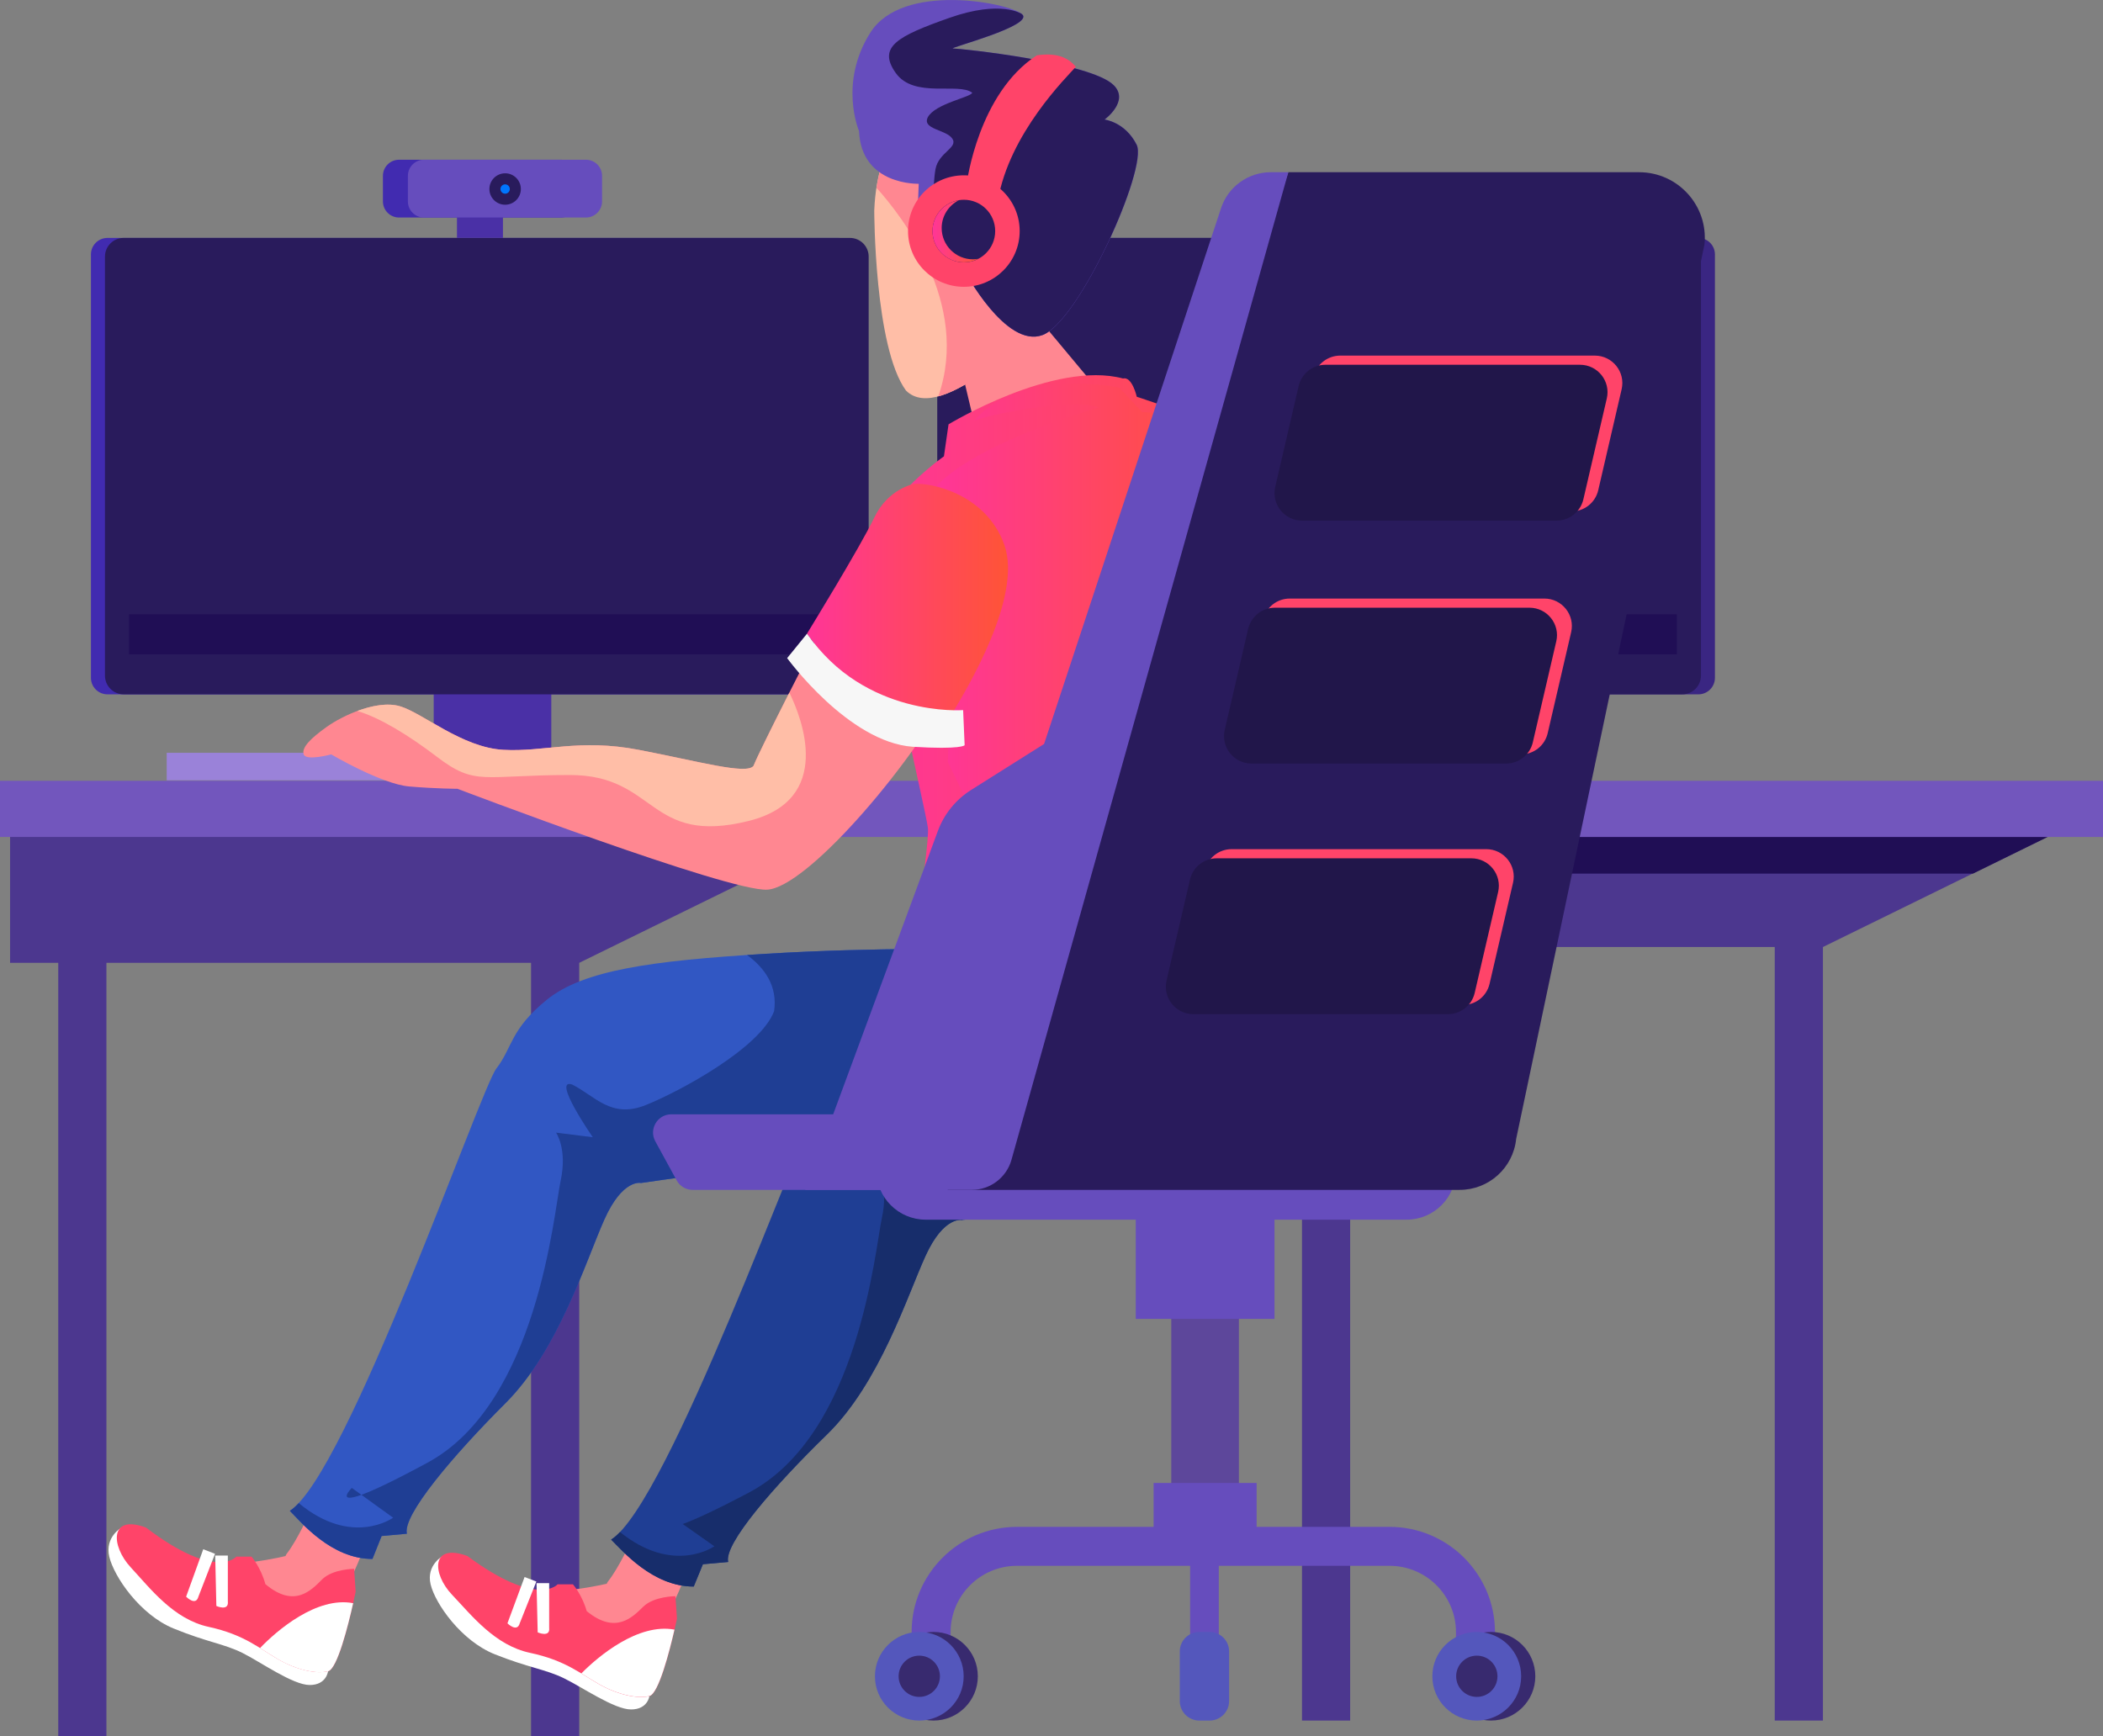 <svg width="1148" height="948" viewBox="0 0 1148 948" fill="none" xmlns="http://www.w3.org/2000/svg">
<rect x="0" y="0" width="1148" height="948" fill="#808080" stroke="none"/>
<g clip-path="url(#clip0)">
<path d="M266.108 411.001H91V426.004H266.108V411.001Z" fill="#9A82D9"/>
<path d="M300.944 367.789H236.75V418.792H300.944V367.789Z" fill="#4A30A6"/>
<path d="M457.484 379.082H58.658C53.685 379.082 49.639 375.042 49.639 370.074V138.903C49.639 133.935 53.685 129.895 58.658 129.895H457.484C462.458 129.895 466.503 133.935 466.503 138.903V370.041C466.503 375.042 462.491 379.082 457.484 379.082Z" fill="#412BB0"/>
<path d="M463.951 379.082H67.513C61.876 379.082 57.3 374.512 57.3 368.882V140.095C57.3 134.465 61.876 129.895 67.513 129.895H463.984C469.621 129.895 474.197 134.465 474.197 140.095V368.882C474.164 374.512 469.621 379.082 463.951 379.082Z" fill="#291B5C"/>
<path d="M461.064 335.363H70.428V357.221H461.064V335.363Z" fill="#200E55"/>
<path d="M274.55 112.703H249.45V129.891H274.55V112.703Z" fill="#4A30A6"/>
<path d="M306.184 118.765H217.851C212.977 118.765 209.031 114.824 209.031 109.955V96.012C209.031 91.144 212.977 87.203 217.851 87.203H306.218C311.092 87.203 315.038 91.144 315.038 96.012V109.955C315.038 114.791 311.059 118.765 306.184 118.765Z" fill="#412BB0"/>
<path d="M319.844 118.765H231.478C226.604 118.765 222.658 114.824 222.658 109.955V96.012C222.658 91.144 226.604 87.203 231.478 87.203H319.844C324.718 87.203 328.664 91.144 328.664 96.012V109.955C328.664 114.791 324.718 118.765 319.844 118.765Z" fill="#664DBD"/>
<path d="M284.332 103.2C284.332 107.936 280.485 111.778 275.744 111.778C271.002 111.778 267.156 107.936 267.156 103.2C267.156 98.464 271.002 94.622 275.744 94.622C280.485 94.589 284.332 98.464 284.332 103.2Z" fill="#291B5C"/>
<path d="M278.298 103.201C278.298 104.625 277.137 105.751 275.744 105.751C274.319 105.751 273.191 104.592 273.191 103.201C273.191 101.776 274.352 100.65 275.744 100.65C277.137 100.65 278.298 101.776 278.298 103.201Z" fill="#0075FF"/>
<path d="M684.854 418.794H749.048V367.791H684.854V418.794Z" fill="#4A30A6"/>
<path d="M528.311 379.082H927.137C932.111 379.082 936.156 375.042 936.156 370.074V138.903C936.156 133.935 932.111 129.895 927.137 129.895H528.311C523.338 129.895 519.292 133.935 519.292 138.903V370.041C519.292 375.042 523.338 379.082 528.311 379.082Z" fill="#3A2682"/>
<path d="M521.844 379.082H918.316C923.952 379.082 928.528 374.512 928.528 368.882V140.095C928.528 134.465 923.952 129.895 918.316 129.895H521.844C516.207 129.895 511.631 134.465 511.631 140.095V368.882C511.631 374.512 516.207 379.082 521.844 379.082Z" fill="#291B5C"/>
<path d="M524.729 357.232L915.364 357.232V335.373L524.729 335.373V357.232Z" fill="#200E55"/>
<path d="M316.196 525.667H5.505V455.587H459.041L316.196 525.667Z" fill="#4C378F"/>
<path d="M316.195 523.151H289.901V948.002H316.195V523.151Z" fill="#4C378F"/>
<path d="M58.093 523.151H31.799V948.002H58.093V523.151Z" fill="#4C378F"/>
<path d="M995.142 517.024H684.417V446.944H1137.95L995.142 517.024Z" fill="#4C378F"/>
<path d="M1117.79 456.945H684.65V476.949H1077.04L1117.79 456.945Z" fill="#200E55"/>
<path d="M995.107 514.508H968.813V939.36H995.107V514.508Z" fill="#4C378F"/>
<path d="M737.038 514.508H710.743V939.36H737.038V514.508Z" fill="#4C378F"/>
<path d="M1148 426.278H0V456.946H1148V426.278Z" fill="#7256BD"/>
<path d="M241.757 849.504C241.757 849.504 232.572 854.372 235.059 864.971C237.579 875.535 251.771 895.871 270.14 903.19C288.51 910.509 297.695 911.337 307.742 916.206C317.756 921.074 335.296 933.295 344.481 933.295C353.666 933.295 354.495 925.976 354.495 925.976C354.495 925.976 263.476 895.043 241.757 849.504Z" fill="white"/>
<path d="M377.041 851.957L344.479 841.392C344.479 841.392 337.781 856.03 331.946 863.35C331.614 863.78 331.382 864.211 331.249 864.641C326.209 865.801 316.394 867.788 304.789 868.616C327.337 893.024 347.397 907.663 347.397 907.663L363.048 888.156L364.971 879.148C369.282 874.676 377.041 851.957 377.041 851.957Z" fill="#FF8791"/>
<path d="M638.496 541.596C638.496 541.596 654.379 540.37 592.97 544.047C531.561 547.723 493.993 552.591 473.932 568.455C453.872 584.319 455.132 594.089 446.378 605.052C437.624 616.047 364.942 821.021 333.607 840.562C339.874 846.655 356.155 866.196 378.702 866.196L383.709 854.008L397.503 852.782C394.983 843.012 422.57 811.284 451.385 783.232C480.199 755.181 495.22 707.588 505.267 685.597C515.28 663.639 525.327 666.09 525.327 666.09C525.327 666.09 609.284 653.902 643.105 653.902C676.926 653.902 678.617 668.541 703.652 639.264C728.719 609.987 711.179 557.493 711.179 557.493L638.496 541.596Z" fill="#1F3E94"/>
<path d="M372.699 832.049L367.46 828.339C367.46 828.339 358.507 837.05 372.699 832.049Z" fill="#1F3E94"/>
<path d="M711.145 557.46L638.463 541.596C638.463 541.596 654.346 540.37 592.937 544.047C589.621 544.245 586.371 544.444 583.188 544.643C592.804 551.498 599.966 561.235 597.944 574.549C590.417 594.056 546.582 617.273 527.781 624.592C508.98 631.911 500.227 619.724 487.693 613.597C476.419 609.92 498.967 641.648 498.967 641.648L478.906 639.198C478.906 639.198 485.173 647.742 481.426 664.832C477.679 681.921 468.892 783.199 408.743 814.927C390.075 824.764 379.034 829.798 372.667 832.05L389.976 844.205C389.976 844.205 367.594 860.036 338.448 836.422C336.757 838.21 335.132 839.601 333.607 840.562C339.874 846.655 356.155 866.196 378.702 866.196L383.709 854.008L397.503 852.782C394.983 843.012 422.57 811.284 451.385 783.232C480.199 755.181 495.22 707.588 505.267 685.597C515.28 663.639 525.327 666.09 525.327 666.09C525.327 666.09 534.512 653.902 568.333 653.902C591.478 653.902 634.617 660.758 667.543 655.691L688.598 618.531L712.008 560.374C711.51 558.486 711.145 557.46 711.145 557.46Z" fill="#172D6B"/>
<path d="M368.718 871.461C368.718 871.461 357.013 871.461 351.178 877.158C345.342 882.854 336.157 892.624 320.274 879.608C317.754 870.666 312.747 864.97 312.747 864.97H304.391C304.391 864.97 293.549 877.986 255.119 849.503C235.058 842.184 235.92 859.273 246.763 870.666C257.605 882.059 270.139 898.321 289.371 902.394C308.569 906.468 316.925 913.787 326.972 919.484C336.986 925.18 347.862 927.631 354.526 926.008C361.224 924.385 369.547 883.715 369.547 883.715L368.718 871.461Z" fill="#FF4469"/>
<path d="M317.359 913.621C320.674 915.642 323.725 917.629 326.941 919.45C336.955 925.147 347.831 927.598 354.496 925.975C359.569 924.749 365.571 901.102 368.19 889.709C348.295 886 326.477 904.348 317.359 913.621Z" fill="white"/>
<path d="M299.783 864.343V888.751C300.413 894.249 293.516 891.202 293.516 891.202L292.886 864.343H299.783Z" fill="white"/>
<path d="M292.789 863.449L283.736 886.202C282.277 891.534 277.005 886.268 277.005 886.268L286.356 860.998L292.789 863.449Z" fill="white"/>
<path d="M477.244 114.923C477.244 114.923 477.244 189.474 494.552 213.22C514.016 232.661 565.942 178.644 575.657 168.94C585.405 159.203 601.62 86.838 582.156 60.906C562.692 34.973 480.493 32.821 477.244 114.923Z" fill="#FFBEA7"/>
<path d="M575.655 168.94C581.126 163.475 588.587 138.371 590.709 112.77L539.082 52.725L495.545 64.317C487.255 73.325 481.022 85.844 478.469 102.536C491.964 117.506 529.963 165.727 512.19 216.399C535.633 210.206 568.161 176.425 575.655 168.94Z" fill="#FF8791"/>
<path d="M524.061 198.285L531.588 229.98C531.588 229.98 568.327 213.288 598.402 211.632L564.978 171.591L524.061 198.285Z" fill="#FF8791"/>
<path d="M468.92 71.504C468.92 71.504 457.646 45.241 475.187 17.686C492.728 -9.836 550.357 1.425 557.883 7.684C565.41 13.944 516.535 26.463 520.282 26.463C524.029 26.463 595.452 33.981 607.985 46.5C616.739 55.243 602.978 65.278 602.978 65.278C602.978 65.278 614.252 66.537 620.519 79.056C626.786 91.575 589.185 175.399 569.157 182.917C549.096 190.435 526.549 147.877 526.549 147.877C526.549 147.877 549.096 134.1 537.823 107.836C526.549 81.573 510.268 132.874 510.268 132.874L500.255 134.133L501.515 100.351C501.515 100.285 470.18 101.51 468.92 71.504Z" fill="#664DBD"/>
<path d="M517.796 231.668C517.796 231.668 575.425 196.628 613.026 206.63C618.033 205.371 620.553 216.632 620.553 216.632C620.553 216.632 680.702 235.41 695.723 254.189C710.743 272.967 715.783 339.271 718.27 364.309C720.79 389.347 698.21 455.652 698.21 455.652C698.21 455.652 712.003 523.215 703.216 546.994C694.463 570.774 566.638 570.774 524.063 565.773C476.448 558.255 492.729 555.771 492.729 555.771C492.729 555.771 507.749 461.911 506.522 451.909C505.262 441.907 478.968 330.528 476.448 304.231C473.928 277.968 515.276 249.154 515.276 249.154L517.796 231.668Z" fill="url(#paint0_linear)"/>
<path d="M610.936 211.633C610.936 211.633 556.656 199.942 531.589 229.981C534.109 227.464 585.869 216.634 600.094 222.463C594.258 224.119 533.28 241.639 510.732 265.849C510.732 265.849 532.451 290.887 534.109 313.408C535.767 335.929 512.39 378.487 516.568 396.835C518.226 406.009 517.397 416.011 517.397 416.011L549.958 482.746L641.84 343.414L670.223 257.47L634.313 225.775L623.47 224.947L610.936 211.633Z" fill="url(#paint1_linear)"/>
<path d="M518.194 9.77C489.811 19.772 478.935 25.634 488.948 39.809C498.962 53.984 523.201 44.81 530.728 50.639C529.899 53.156 510.667 56.468 506.489 63.986C503.14 70.676 516.503 70.676 519.852 75.677C523.201 80.677 512.325 83.195 510.667 92.369C509.009 101.543 509.009 125.753 509.009 125.753L508.014 133.138L510.236 132.873C510.236 132.873 526.517 81.572 537.79 107.835C549.064 134.099 526.517 147.876 526.517 147.876C526.517 147.876 549.064 190.434 569.125 182.916C589.185 175.398 626.754 91.574 620.487 79.055C614.22 66.536 602.946 65.277 602.946 65.277C602.946 65.277 616.74 55.275 607.953 46.499C595.419 33.98 523.997 26.462 520.25 26.462C516.503 26.462 565.345 13.943 557.851 7.683C557.884 7.683 546.61 -0.265 518.194 9.77Z" fill="#291B5C"/>
<path d="M66.35 834.005C66.35 834.005 57.165 839.006 59.652 849.869C62.172 860.699 76.363 881.564 94.733 889.082C113.103 896.6 122.287 897.428 132.334 902.429C142.348 907.43 159.889 919.949 169.073 919.949C178.258 919.949 179.087 912.431 179.087 912.431C179.087 912.431 88.068 880.736 66.35 834.005Z" fill="white"/>
<path d="M201.666 836.523L169.105 825.693C169.105 825.693 162.407 840.696 156.571 848.214C156.239 848.644 156.007 849.108 155.874 849.538C150.834 850.731 141.02 852.751 129.414 853.612C151.962 878.65 172.022 893.653 172.022 893.653L187.673 873.616L189.596 864.376C193.874 859.805 201.666 836.523 201.666 836.523Z" fill="#FF8791"/>
<path d="M537.827 518.249C537.827 518.249 478.938 516.99 417.562 520.766C356.187 524.508 318.585 529.543 298.525 545.804C278.464 562.065 279.724 572.067 270.97 583.361C262.217 594.622 189.534 804.861 158.2 824.865C164.467 831.125 180.747 851.129 203.295 851.129L208.302 838.61L222.095 837.351C219.575 827.349 247.163 794.793 275.977 766.013C304.792 737.232 319.812 688.415 329.859 665.894C339.873 643.373 349.92 645.857 349.92 645.857C349.92 645.857 433.876 633.338 467.697 633.338C501.519 633.338 577.948 648.341 603.016 618.335C628.083 588.296 610.543 534.477 610.543 534.477L537.827 518.249Z" fill="#3157C3"/>
<path d="M197.291 816.123L192.052 812.348C192.052 812.314 183.1 821.257 197.291 816.123Z" fill="#1F3E94"/>
<path d="M610.509 534.51L537.826 518.249C537.826 518.249 478.937 516.99 417.562 520.766C414.246 520.965 410.996 521.163 407.813 521.395C417.429 528.45 424.591 538.418 422.569 552.064C415.042 572.101 371.207 595.847 352.406 603.365C333.605 610.883 324.852 598.364 312.318 592.104C301.044 588.362 323.592 620.885 323.592 620.885L303.531 618.368C303.531 618.368 309.798 627.144 306.051 644.631C302.304 662.151 293.517 766.013 233.368 798.569C214.7 808.67 203.659 813.803 197.292 816.122L214.601 828.608C214.601 828.608 192.219 844.836 163.073 820.626C161.382 822.448 159.757 823.872 158.232 824.865C164.499 831.125 180.78 851.129 203.327 851.129L208.334 838.61L222.128 837.351C219.608 827.349 247.195 794.793 276.01 766.013C304.824 737.232 319.845 688.415 329.892 665.894C339.905 643.373 349.952 645.857 349.952 645.857C349.952 645.857 433.909 633.338 467.73 633.338C490.874 633.338 534.013 640.359 566.939 635.159L587.995 597.039L611.404 537.392C610.84 535.57 610.509 534.51 610.509 534.51Z" fill="#1F3E94"/>
<path d="M193.311 856.529C193.311 856.529 181.606 856.529 175.77 862.358C169.934 868.187 160.749 878.222 144.867 864.875C142.347 855.701 137.34 849.872 137.34 849.872H128.984C128.984 849.872 118.141 863.219 79.711 834.008C59.65 826.49 60.513 844.01 71.355 855.701C82.198 867.392 94.732 884.051 113.963 888.224C133.162 892.397 141.518 899.915 151.565 905.744C161.578 911.573 172.454 914.09 179.119 912.434C185.817 910.778 194.14 869.048 194.14 869.048L193.311 856.529Z" fill="#FF4469"/>
<path d="M141.951 899.78C145.267 901.834 148.318 903.887 151.534 905.775C161.548 911.604 172.423 914.121 179.088 912.465C184.161 911.207 190.163 886.963 192.783 875.272C172.888 871.464 151.07 890.242 141.951 899.78Z" fill="white"/>
<path d="M124.375 849.239V874.277C125.005 879.907 118.108 876.794 118.108 876.794L117.478 849.272H124.375V849.239Z" fill="white"/>
<path d="M117.381 848.313L108.329 871.662C106.87 877.127 101.598 871.728 101.598 871.728L110.948 845.829L117.381 848.313Z" fill="white"/>
<path d="M527.81 99.657C527.81 99.657 534.077 50.84 566.008 30.207C578.542 28.319 584.179 32.724 587.296 36.466C582.289 42.096 550.954 72.765 544.688 109.659C537.227 112.772 527.81 99.657 527.81 99.657Z" fill="#FF4469"/>
<path d="M526.153 156.588C542.983 156.588 556.625 142.961 556.625 126.152C556.625 109.342 542.983 95.715 526.153 95.715C509.324 95.715 495.681 109.342 495.681 126.152C495.681 142.961 509.324 156.588 526.153 156.588Z" fill="#FF4469"/>
<path d="M526.152 143.239C535.601 143.239 543.261 135.588 543.261 126.15C543.261 116.712 535.601 109.06 526.152 109.06C516.702 109.06 509.042 116.712 509.042 126.15C509.042 135.588 516.702 143.239 526.152 143.239Z" fill="#291B5C"/>
<path d="M531.159 141.583C521.708 141.583 514.049 133.933 514.049 124.494C514.049 117.87 517.862 112.174 523.4 109.325C515.276 110.65 509.042 117.638 509.042 126.15C509.042 135.589 516.701 143.239 526.152 143.239C528.97 143.239 531.59 142.511 533.944 141.285C533.015 141.451 532.12 141.583 531.159 141.583Z" fill="url(#paint2_linear)"/>
<path d="M602.747 649.634H378.134C374.487 649.634 371.105 647.647 369.38 644.434L357.709 623.105C354.095 616.448 358.902 608.367 366.463 608.367H602.714V649.634H602.747Z" fill="#664DBD"/>
<path d="M676.293 579.188H639.388V826.488H676.293V579.188Z" fill="#5D479B"/>
<path d="M695.725 579.188H619.991V720.077H695.725V579.188Z" fill="#664DBD"/>
<path d="M685.975 809.631H629.739V843.346H685.975V809.631Z" fill="#664DBD"/>
<path d="M767.812 665.893H505.333C490.445 665.893 478.408 653.837 478.408 639V630.853H794.77V639C794.77 653.871 782.7 665.893 767.812 665.893Z" fill="#664DBD"/>
<path d="M796.789 649.632H517.267L703.284 94.026H894.772C915.993 94.026 932.605 112.341 930.45 133.438L827.66 621.779C826.035 637.61 812.705 649.632 796.789 649.632Z" fill="#291B5C"/>
<path d="M666.545 113.666L569.956 406.174L530.133 431.278C521.777 436.544 515.377 444.426 511.962 453.699L439.578 649.632H517.267H530.464C540.544 649.632 549.431 642.909 552.15 633.205L703.284 94.026H693.702C681.367 94.026 670.391 101.942 666.545 113.666Z" fill="#664DBD"/>
<path d="M857.836 279.229H718.87C709.221 279.229 702.059 270.254 704.247 260.848L717.013 205.738C718.605 198.949 724.64 194.146 731.636 194.146H870.602C880.251 194.146 887.413 203.122 885.224 212.528L872.459 267.638C870.9 274.427 864.832 279.229 857.836 279.229Z" fill="#FF4469"/>
<path d="M849.712 284.23H710.746C701.097 284.23 693.968 275.255 696.123 265.849L708.922 210.739C710.514 203.949 716.549 199.147 723.545 199.147H862.511C872.16 199.147 879.322 208.122 877.133 217.528L864.335 272.638C862.743 279.428 856.675 284.23 849.712 284.23Z" fill="#21164A"/>
<path d="M830.28 411.868H691.314C681.665 411.868 674.503 402.893 676.691 393.487L689.457 338.377C691.049 331.588 697.084 326.785 704.08 326.785H843.046C852.695 326.785 859.857 335.761 857.668 345.166L844.869 400.277C843.311 407.066 837.276 411.868 830.28 411.868Z" fill="#FF4469"/>
<path d="M822.158 416.869H683.192C673.543 416.869 666.381 407.893 668.57 398.488L681.336 343.378C682.927 336.588 688.962 331.786 695.958 331.786H834.924C844.573 331.786 851.735 340.761 849.547 350.167L836.748 405.277C835.189 412.066 829.121 416.869 822.158 416.869Z" fill="#21164A"/>
<path d="M798.551 548.685H659.586C649.937 548.685 642.775 539.709 644.963 530.303L657.729 475.193C659.321 468.404 665.355 463.602 672.352 463.602H811.317C820.966 463.602 828.128 472.577 825.94 481.983L813.141 537.093C811.583 543.882 805.548 548.685 798.551 548.685Z" fill="#FF4469"/>
<path d="M790.392 553.685H651.427C641.778 553.685 634.615 544.71 636.804 535.304L649.603 480.194C651.194 473.404 657.229 468.602 664.226 468.602H803.191C812.84 468.602 820.002 477.577 817.814 486.983L805.015 542.093C803.457 548.883 797.389 553.685 790.392 553.685Z" fill="#21164A"/>
<path d="M816.088 899.517H794.8V891.071C794.8 871.134 778.553 854.872 758.558 854.872H555.166C535.172 854.872 518.925 871.1 518.925 891.071V899.517H497.637V891.071C497.637 859.376 523.434 833.61 555.166 833.61H758.558C790.291 833.61 816.088 859.376 816.088 891.071V899.517Z" fill="#664DBD"/>
<path d="M533.782 915.183C533.782 928.53 522.939 939.36 509.576 939.36C496.214 939.36 485.338 928.53 485.338 915.183C485.338 901.836 496.181 890.973 509.576 890.973C522.939 890.973 533.782 901.803 533.782 915.183Z" fill="#382A6F"/>
<path d="M526.056 915.183C526.056 928.53 515.213 939.36 501.817 939.36C488.455 939.36 477.612 928.53 477.612 915.183C477.612 901.836 488.455 890.973 501.817 890.973C515.213 890.973 526.056 901.803 526.056 915.183Z" fill="#5457BC"/>
<path d="M513.092 915.183C513.092 921.409 508.052 926.444 501.818 926.444C495.584 926.444 490.544 921.409 490.544 915.183C490.544 908.957 495.584 903.923 501.818 903.923C508.052 903.923 513.092 908.957 513.092 915.183Z" fill="#382A6F"/>
<path d="M838.105 915.183C838.105 928.53 827.262 939.36 813.867 939.36C800.504 939.36 789.661 928.53 789.661 915.183C789.661 901.836 800.504 890.973 813.867 890.973C827.262 890.973 838.105 901.803 838.105 915.183Z" fill="#382A6F"/>
<path d="M830.38 915.183C830.38 928.53 819.537 939.36 806.141 939.36C792.745 939.36 781.903 928.53 781.903 915.183C781.903 901.836 792.745 890.973 806.141 890.973C819.537 890.973 830.38 901.803 830.38 915.183Z" fill="#5457BC"/>
<path d="M817.448 915.183C817.448 921.409 812.408 926.444 806.174 926.444C799.94 926.444 794.9 921.409 794.9 915.183C794.9 908.957 799.94 903.923 806.174 903.923C812.408 903.923 817.448 908.957 817.448 915.183Z" fill="#382A6F"/>
<path d="M665.321 846.56H649.671V899.55H665.321V846.56Z" fill="#664DBD"/>
<path d="M660.312 939.36H654.675C648.806 939.36 644.031 934.591 644.031 928.729V901.604C644.031 895.742 648.806 890.973 654.675 890.973H660.312C666.181 890.973 670.955 895.742 670.955 901.604V928.729C670.955 934.591 666.181 939.36 660.312 939.36Z" fill="#5457BC"/>
<path d="M488.981 272.965C488.981 272.965 473.96 298.003 467.693 308.005C461.426 318.007 415.071 408.124 411.324 418.126C407.577 423.127 381.25 415.609 348.689 409.383C316.127 403.123 297.327 410.641 274.779 409.383C252.232 408.124 230.944 389.346 218.411 385.603C205.877 381.861 187.076 390.604 178.322 396.864C169.569 403.123 164.529 408.124 165.789 411.867C167.049 415.609 180.809 411.867 180.809 411.867C180.809 411.867 208.364 428.128 223.417 429.387C238.438 430.645 249.712 430.645 249.712 430.645C249.712 430.645 397.564 486.948 418.851 485.722C440.139 484.464 495.281 420.643 519.088 376.86C542.896 333.076 552.909 303.037 535.369 283C517.795 262.963 492.728 265.447 488.981 272.965Z" fill="#FF8791"/>
<path d="M348.654 409.384C316.092 403.124 297.292 410.642 274.744 409.384C252.197 408.125 230.909 389.347 218.375 385.604C211.578 383.551 202.924 385.24 195.032 388.155C207.4 391.831 223.216 401.502 238.436 413.126C259.723 429.388 263.503 423.128 311.119 423.128C358.734 423.128 353.727 461.911 408.835 448.166C455.356 436.542 437.65 391.963 430.985 378.318C430.952 378.252 430.919 378.219 430.919 378.153C421.137 397.428 412.881 414.153 411.355 418.127C407.542 423.128 381.215 415.61 348.654 409.384Z" fill="#FFBEA7"/>
<path d="M498.995 264.191C498.995 264.191 484.803 266.708 477.276 282.539C469.749 298.403 440.537 345.929 440.537 345.929C440.537 345.929 468.92 390.143 519.884 389.315C527.411 376.796 558.315 325.925 548.268 297.542C538.254 269.225 507.351 263.363 498.995 264.191Z" fill="url(#paint3_linear)"/>
<path d="M440.538 345.964L429.696 359.311C429.696 359.311 463.119 405.181 498.2 407.698C524.926 409.354 526.584 406.87 526.584 406.87L525.755 387.694C525.721 387.694 472.271 391.867 440.538 345.964Z" fill="#F7F7F7"/>
</g>
<defs>
<linearGradient id="paint0_linear" x1="476.337" y1="388.717" x2="718.466" y2="388.717" gradientUnits="userSpaceOnUse">
<stop stop-color="#FF3598"/>
<stop offset="1" stop-color="#FF5436"/>
</linearGradient>
<linearGradient id="paint1_linear" x1="510.732" y1="347.64" x2="670.223" y2="347.64" gradientUnits="userSpaceOnUse">
<stop stop-color="#FF3598"/>
<stop offset="1" stop-color="#FF5436"/>
</linearGradient>
<linearGradient id="paint2_linear" x1="509.042" y1="126.477" x2="533.944" y2="126.477" gradientUnits="userSpaceOnUse">
<stop stop-color="#FF3598"/>
<stop offset="1" stop-color="#FF5436"/>
</linearGradient>
<linearGradient id="paint3_linear" x1="440.537" y1="327.441" x2="550.257" y2="327.441" gradientUnits="userSpaceOnUse">
<stop stop-color="#FF3598"/>
<stop offset="1" stop-color="#FF5436"/>
</linearGradient>
<clipPath id="clip0">
<rect width="1148" height="948" fill="white"/>
</clipPath>
</defs>
</svg>
